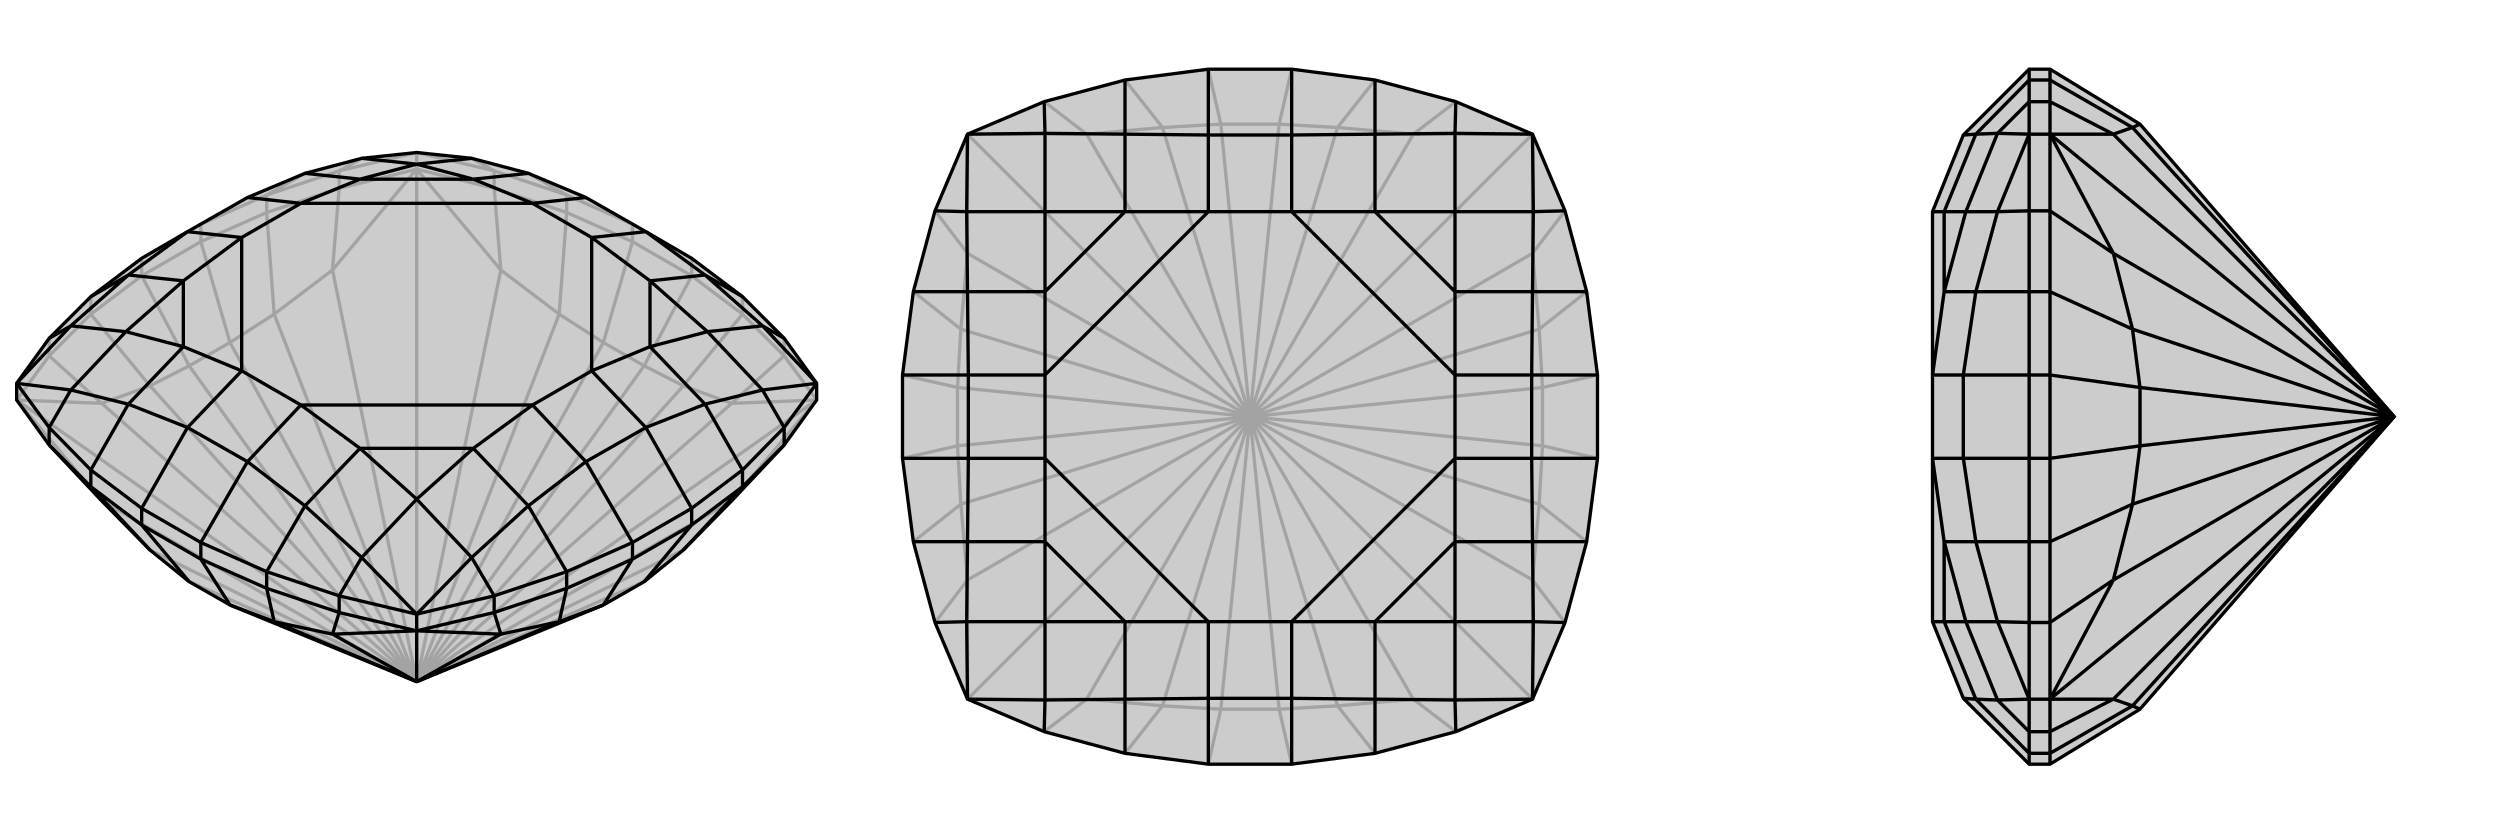 <svg xmlns="http://www.w3.org/2000/svg" viewBox="0 0 3000 1000">
    <g stroke="currentColor" stroke-width="4" fill="none" transform="translate(0 13)">
        <path fill="currentColor" stroke="none" fill-opacity=".2" d="M276,713L227,685L180,647L122,588L59,521L20,467L20,447L59,393L109,343L170,297L225,265L297,224L366,195L434,177L500,170L566,177L634,195L703,224L775,265L830,297L891,343L941,393L980,447L980,467L941,521L878,588L820,647L773,685L724,713L500,805z" />
<path stroke-opacity=".2" d="M500,805L980,467M500,805L500,190M500,805L20,467M500,805L878,588M500,805L878,471M500,805L601,311M500,805L399,311M500,805L122,471M500,805L122,588M500,805L820,647M500,805L820,450M500,805L671,364M500,805L329,364M500,805L180,450M500,805L180,647M500,805L227,685M500,805L773,685M500,805L773,426M500,805L724,398M500,805L276,398M500,805L227,426M500,190L500,170M980,467L878,588M980,467L878,471M980,467L941,414M500,190L601,311M500,190L593,213M500,190L399,311M500,190L407,213M20,467L122,471M20,467L59,414M20,467L122,588M878,471L820,450M878,471L941,414M601,311L671,364M601,311L593,213M399,311L329,364M399,311L407,213M122,471L180,450M122,471L59,414M820,450L773,426M820,450L891,364M671,364L724,398M671,364L680,242M329,364L276,398M329,364L320,242M180,450L227,426M180,450L109,364M773,426L724,398M773,426L830,318M724,398L759,277M276,398L227,426M276,398L241,277M227,426L170,318M941,414L941,393M941,414L891,364M593,213L593,192M593,213L680,242M407,213L407,192M407,213L320,242M59,414L59,393M59,414L109,364M891,364L830,318M891,364L891,343M680,242L759,277M680,242L680,221M320,242L241,277M320,242L320,221M109,364L170,318M109,364L109,343M830,318L759,277M830,318L830,297M759,277L759,256M241,277L170,318M241,277L241,256M170,318L170,297M241,256L320,221M759,256L680,221M407,192L320,221M320,221L366,195M593,192L680,221M680,221L634,195M407,192L500,170M407,192L434,177M593,192L500,170M593,192L566,177" />
<path d="M276,713L227,685L180,647L122,588L59,521L20,467L20,447L59,393L109,343L170,297L225,265L297,224L366,195L434,177L500,170L566,177L634,195L703,224L775,265L830,297L891,343L941,393L980,447L980,467L941,521L878,588L820,647L773,685L724,713L500,805z" />
<path d="M500,805L500,744M500,805L399,748M500,805L601,748M500,805L329,733M500,805L671,733M500,744L500,724M500,744L399,748M500,744L407,722M500,744L601,748M500,744L593,722M399,748L329,733M399,748L407,722M601,748L671,733M601,748L593,722M329,733L276,713M329,733L320,693M671,733L724,713M671,733L680,693M820,647L891,571M180,647L109,571M276,713L241,658M227,685L170,617M724,713L759,658M773,685L830,617M407,722L407,702M407,722L320,693M593,722L593,702M593,722L680,693M941,521L941,500M941,521L891,571M59,521L59,500M59,521L109,571M320,693L241,658M320,693L320,673M680,693L759,658M680,693L680,673M891,571L830,617M891,571L891,551M109,571L170,617M109,571L109,551M241,658L170,617M241,658L241,638M170,617L170,597M759,658L830,617M759,658L759,638M830,617L830,597M759,638L830,597M241,638L170,597M830,597L891,551M830,597L775,500M759,638L680,673M759,638L703,541M241,638L320,673M241,638L297,541M170,597L109,551M170,597L225,500M891,343L846,317M941,500L891,551M891,551L846,472M593,702L680,673M680,673L634,594M407,702L320,673M320,673L366,594M59,500L109,551M109,551L154,472M109,343L154,317M941,393L915,378M941,500L980,447M941,500L915,455M593,702L500,724M593,702L566,656M407,702L500,724M407,702L434,656M59,500L20,447M59,500L85,455M59,393L85,378M980,447L915,378M980,447L915,455M500,724L566,656M500,724L434,656M20,447L85,455M20,447L85,378M846,317L915,378M915,378L849,385M846,472L915,455M915,455L849,385M634,594L566,656M566,656L500,586M366,594L434,656M434,656L500,586M154,472L85,455M85,455L151,385M154,317L85,378M85,378L151,385M434,177L500,184M566,177L500,184M846,317L775,265M846,317L780,324M846,472L775,500M846,472L780,403M634,594L703,541M634,594L568,525M366,594L297,541M366,594L432,525M154,472L225,500M154,472L220,403M154,317L225,265M154,317L220,324M366,195L432,202M634,195L568,202M775,265L710,272M703,224L639,231M775,500L703,541M775,500L710,432M703,541L639,473M297,541L225,500M297,541L361,473M225,500L290,432M225,265L290,272M297,224L361,231M849,385L780,324M849,385L780,403M500,586L568,525M500,586L432,525M151,385L220,403M151,385L220,324M500,184L432,202M500,184L568,202M780,324L710,272M780,403L710,432M780,324L780,403M568,525L639,473M432,525L361,473M568,525L432,525M220,403L290,432M220,324L290,272M220,403L220,324M432,202L361,231M568,202L639,231M432,202L568,202M710,272L639,231M710,432L639,473M361,473L290,432M290,272L361,231M710,272L710,432M639,473L361,473M290,432L290,272M639,231L361,231" />
    </g>
    <g stroke="currentColor" stroke-width="4" fill="none" transform="translate(1000 0)">
        <path fill="currentColor" stroke="none" fill-opacity=".2" d="M450,83L350,96L253,122L161,161L122,253L96,350L83,450L83,550L96,650L122,747L161,839L253,878L350,904L450,917L550,917L650,904L747,878L839,839L878,747L904,650L917,550L917,450L904,350L878,253L839,161L747,122L650,96L550,83z" />
<path stroke-opacity=".2" d="M500,500L839,839M500,500L839,161M500,500L161,161M500,500L161,839M500,500L696,839M500,500L839,696M500,500L839,304M500,500L696,161M500,500L304,161M500,500L161,304M500,500L161,696M500,500L304,839M500,500L605,847M500,500L847,605M500,500L847,395M500,500L605,153M500,500L395,153M500,500L153,395M500,500L153,605M500,500L395,847M500,500L535,851M500,500L465,851M500,500L851,535M500,500L851,465M500,500L535,149M500,500L465,149M500,500L149,465M500,500L149,535M839,839L696,839M839,839L839,696M839,161L839,304M839,161L696,161M161,161L304,161M161,161L161,304M161,839L161,696M161,839L304,839M696,839L605,847M696,839L747,878M839,696L847,605M839,696L878,747M839,304L847,395M839,304L878,253M696,161L605,153M696,161L747,122M304,161L395,153M304,161L253,122M161,304L153,395M161,304L122,253M161,696L153,605M161,696L122,747M304,839L395,847M304,839L253,878M605,847L535,851M605,847L650,904M847,605L851,535M847,605L904,650M847,395L851,465M847,395L904,350M605,153L535,149M605,153L650,96M395,153L465,149M395,153L350,96M153,395L149,465M153,395L96,350M153,605L149,535M153,605L96,650M395,847L465,851M395,847L350,904M535,851L465,851M535,851L550,917M465,851L450,917M851,535L851,465M851,535L917,550M851,465L917,450M535,149L465,149M535,149L550,83M465,149L450,83M149,465L149,535M149,465L83,450M149,535L83,550" />
<path d="M450,83L350,96L253,122L161,161L122,253L96,350L83,450L83,550L96,650L122,747L161,839L253,878L350,904L450,917L550,917L650,904L747,878L839,839L878,747L904,650L917,550L917,450L904,350L878,253L839,161L747,122L650,96L550,83z" />
<path d="M550,83L550,162M917,450L838,450M917,550L838,550M550,917L550,838M450,917L450,838M83,550L162,550M83,450L162,450M450,83L450,162M650,96L650,161M904,350L839,350M904,650L839,650M650,904L650,839M350,904L350,839M96,650L161,650M96,350L161,350M350,96L350,161M747,122L746,160M878,253L840,254M878,747L840,746M747,878L746,840M253,878L254,840M122,747L160,746M122,253L160,254M253,122L254,160M839,161L746,160M839,161L840,254M839,839L840,746M839,839L746,840M161,839L254,840M161,839L160,746M161,161L160,254M161,161L254,160M650,161L746,160M746,160L746,254M839,350L840,254M840,254L746,254M839,650L840,746M840,746L746,746M650,839L746,840M746,840L746,746M350,839L254,840M254,840L254,746M161,650L160,746M160,746L254,746M161,350L160,254M160,254L254,254M350,161L254,160M254,160L254,254M650,161L550,162M650,161L650,254M839,350L838,450M839,350L746,350M839,650L838,550M839,650L746,650M650,839L550,838M650,839L650,746M350,839L450,838M350,839L350,746M161,650L162,550M161,650L254,650M161,350L162,450M161,350L254,350M350,161L450,162M350,161L350,254M550,162L450,162M550,162L550,254M450,162L450,254M838,450L838,550M838,450L746,450M838,550L746,550M550,838L450,838M550,838L550,746M450,838L450,746M162,550L162,450M162,550L254,550M162,450L254,450M746,254L650,254M746,254L746,350M746,746L746,650M746,746L650,746M254,746L350,746M254,746L254,650M254,254L254,350M254,254L350,254M650,254L550,254M746,350L746,450M650,254L746,350M746,650L746,550M650,746L550,746M746,650L650,746M350,746L450,746M254,650L254,550M350,746L254,650M254,350L254,450M350,254L450,254M254,350L350,254M550,254L450,254M746,450L746,550M550,746L450,746M254,550L254,450M550,254L746,450M746,550L550,746M450,746L254,550M450,254L254,450" />
    </g>
    <g stroke="currentColor" stroke-width="4" fill="none" transform="translate(2000 0)">
        <path fill="currentColor" stroke="none" fill-opacity=".2" d="M568,851L460,917L435,917L356,838L319,746L319,550L319,450L319,254L356,162L435,83L460,83L568,149L873,500z" />
<path stroke-opacity=".2" d="M873,500L460,161M873,500L460,839M873,500L536,161M873,500L536,304M873,500L536,696M873,500L536,839M873,500L559,153M873,500L559,395M873,500L559,605M873,500L559,847M873,500L568,465M873,500L568,535M460,161L435,161M460,839L435,839M460,161L536,161M460,161L460,122M460,161L536,304M460,161L460,253M460,839L536,696M460,839L460,747M460,839L536,839M460,839L460,878M536,161L559,153M536,161L460,122M536,304L559,395M536,304L460,253M536,696L559,605M536,696L460,747M536,839L559,847M536,839L460,878M559,153L568,149M559,153L460,96M559,395L568,465M559,395L460,350M559,605L568,535M559,605L460,650M559,847L568,851M559,847L460,904M568,465L568,535M568,465L460,450M568,535L460,550M460,122L435,122M460,122L460,96M460,253L435,253M460,253L460,350M460,747L435,747M460,747L460,650M460,878L435,878M460,878L460,904M460,96L460,83M460,96L435,96M460,350L460,450M460,350L435,350M460,650L460,550M460,650L435,650M460,904L460,917M460,904L435,904M460,450L460,550M460,450L435,450M460,550L435,550M435,450L435,550M435,917L435,904M435,550L435,650M435,550L356,550M435,450L435,350M435,450L356,450M435,83L435,96M435,878L435,904M435,904L371,839M435,747L435,650M435,650L371,650M435,253L435,350M435,350L371,350M435,122L435,96M435,96L371,161M435,878L435,839M435,878L397,840M435,747L435,839M435,747L397,746M435,253L435,161M435,253L397,254M435,122L435,161M435,122L397,160M435,839L397,840M435,839L397,746M435,161L397,254M435,161L397,160M371,839L397,840M397,840L359,746M371,650L397,746M397,746L359,746M371,350L397,254M397,254L359,254M371,161L397,160M397,160L359,254M371,839L356,838M371,839L333,746M371,650L356,550M371,650L333,650M371,350L356,450M371,350L333,350M371,161L356,162M371,161L333,254M356,550L356,450M356,550L319,550M356,450L319,450M359,746L333,746M359,746L333,650M359,254L333,350M359,254L333,254M333,746L319,746M333,650L319,550M333,746L333,650M333,350L319,450M333,254L319,254M333,350L333,254" />
<path d="M568,851L460,917L435,917L356,838L319,746L319,550L319,450L319,254L356,162L435,83L460,83L568,149L873,500z" />
<path d="M873,500L460,839M873,500L460,161M873,500L536,839M873,500L536,696M873,500L536,304M873,500L536,161M873,500L559,847M873,500L559,605M873,500L559,395M873,500L559,153M873,500L568,535M873,500L568,465M460,839L435,839M460,161L435,161M460,839L536,839M460,839L460,878M460,839L536,696M460,839L460,747M460,161L536,304M460,161L460,253M460,161L536,161M460,161L460,122M536,839L559,847M536,839L460,878M536,696L559,605M536,696L460,747M536,304L559,395M536,304L460,253M536,161L559,153M536,161L460,122M559,847L568,851M559,847L460,904M559,605L568,535M559,605L460,650M559,395L568,465M559,395L460,350M559,153L568,149M559,153L460,96M568,535L568,465M568,535L460,550M568,465L460,450M460,878L435,878M460,878L460,904M460,747L435,747M460,747L460,650M460,253L435,253M460,253L460,350M460,122L435,122M460,122L460,96M460,904L460,917M460,904L435,904M460,650L460,550M460,650L435,650M460,350L460,450M460,350L435,350M460,96L460,83M460,96L435,96M460,550L460,450M460,550L435,550M460,450L435,450M435,550L435,450M435,83L435,96M435,450L435,350M435,450L356,450M435,550L435,650M435,550L356,550M435,917L435,904M435,122L435,96M435,96L371,161M435,253L435,350M435,350L371,350M435,747L435,650M435,650L371,650M435,878L435,904M435,904L371,839M435,122L435,161M435,122L397,160M435,253L435,161M435,253L397,254M435,747L435,839M435,747L397,746M435,878L435,839M435,878L397,840M435,161L397,160M435,161L397,254M435,839L397,746M435,839L397,840M371,161L397,160M397,160L359,254M371,350L397,254M397,254L359,254M371,650L397,746M397,746L359,746M371,839L397,840M397,840L359,746M371,161L356,162M371,161L333,254M371,350L356,450M371,350L333,350M371,650L356,550M371,650L333,650M371,839L356,838M371,839L333,746M356,450L356,550M356,450L319,450M356,550L319,550M359,254L333,254M359,254L333,350M359,746L333,650M359,746L333,746M333,254L319,254M333,350L319,450M333,254L333,350M333,650L319,550M333,746L319,746M333,650L333,746" />
    </g>
</svg>